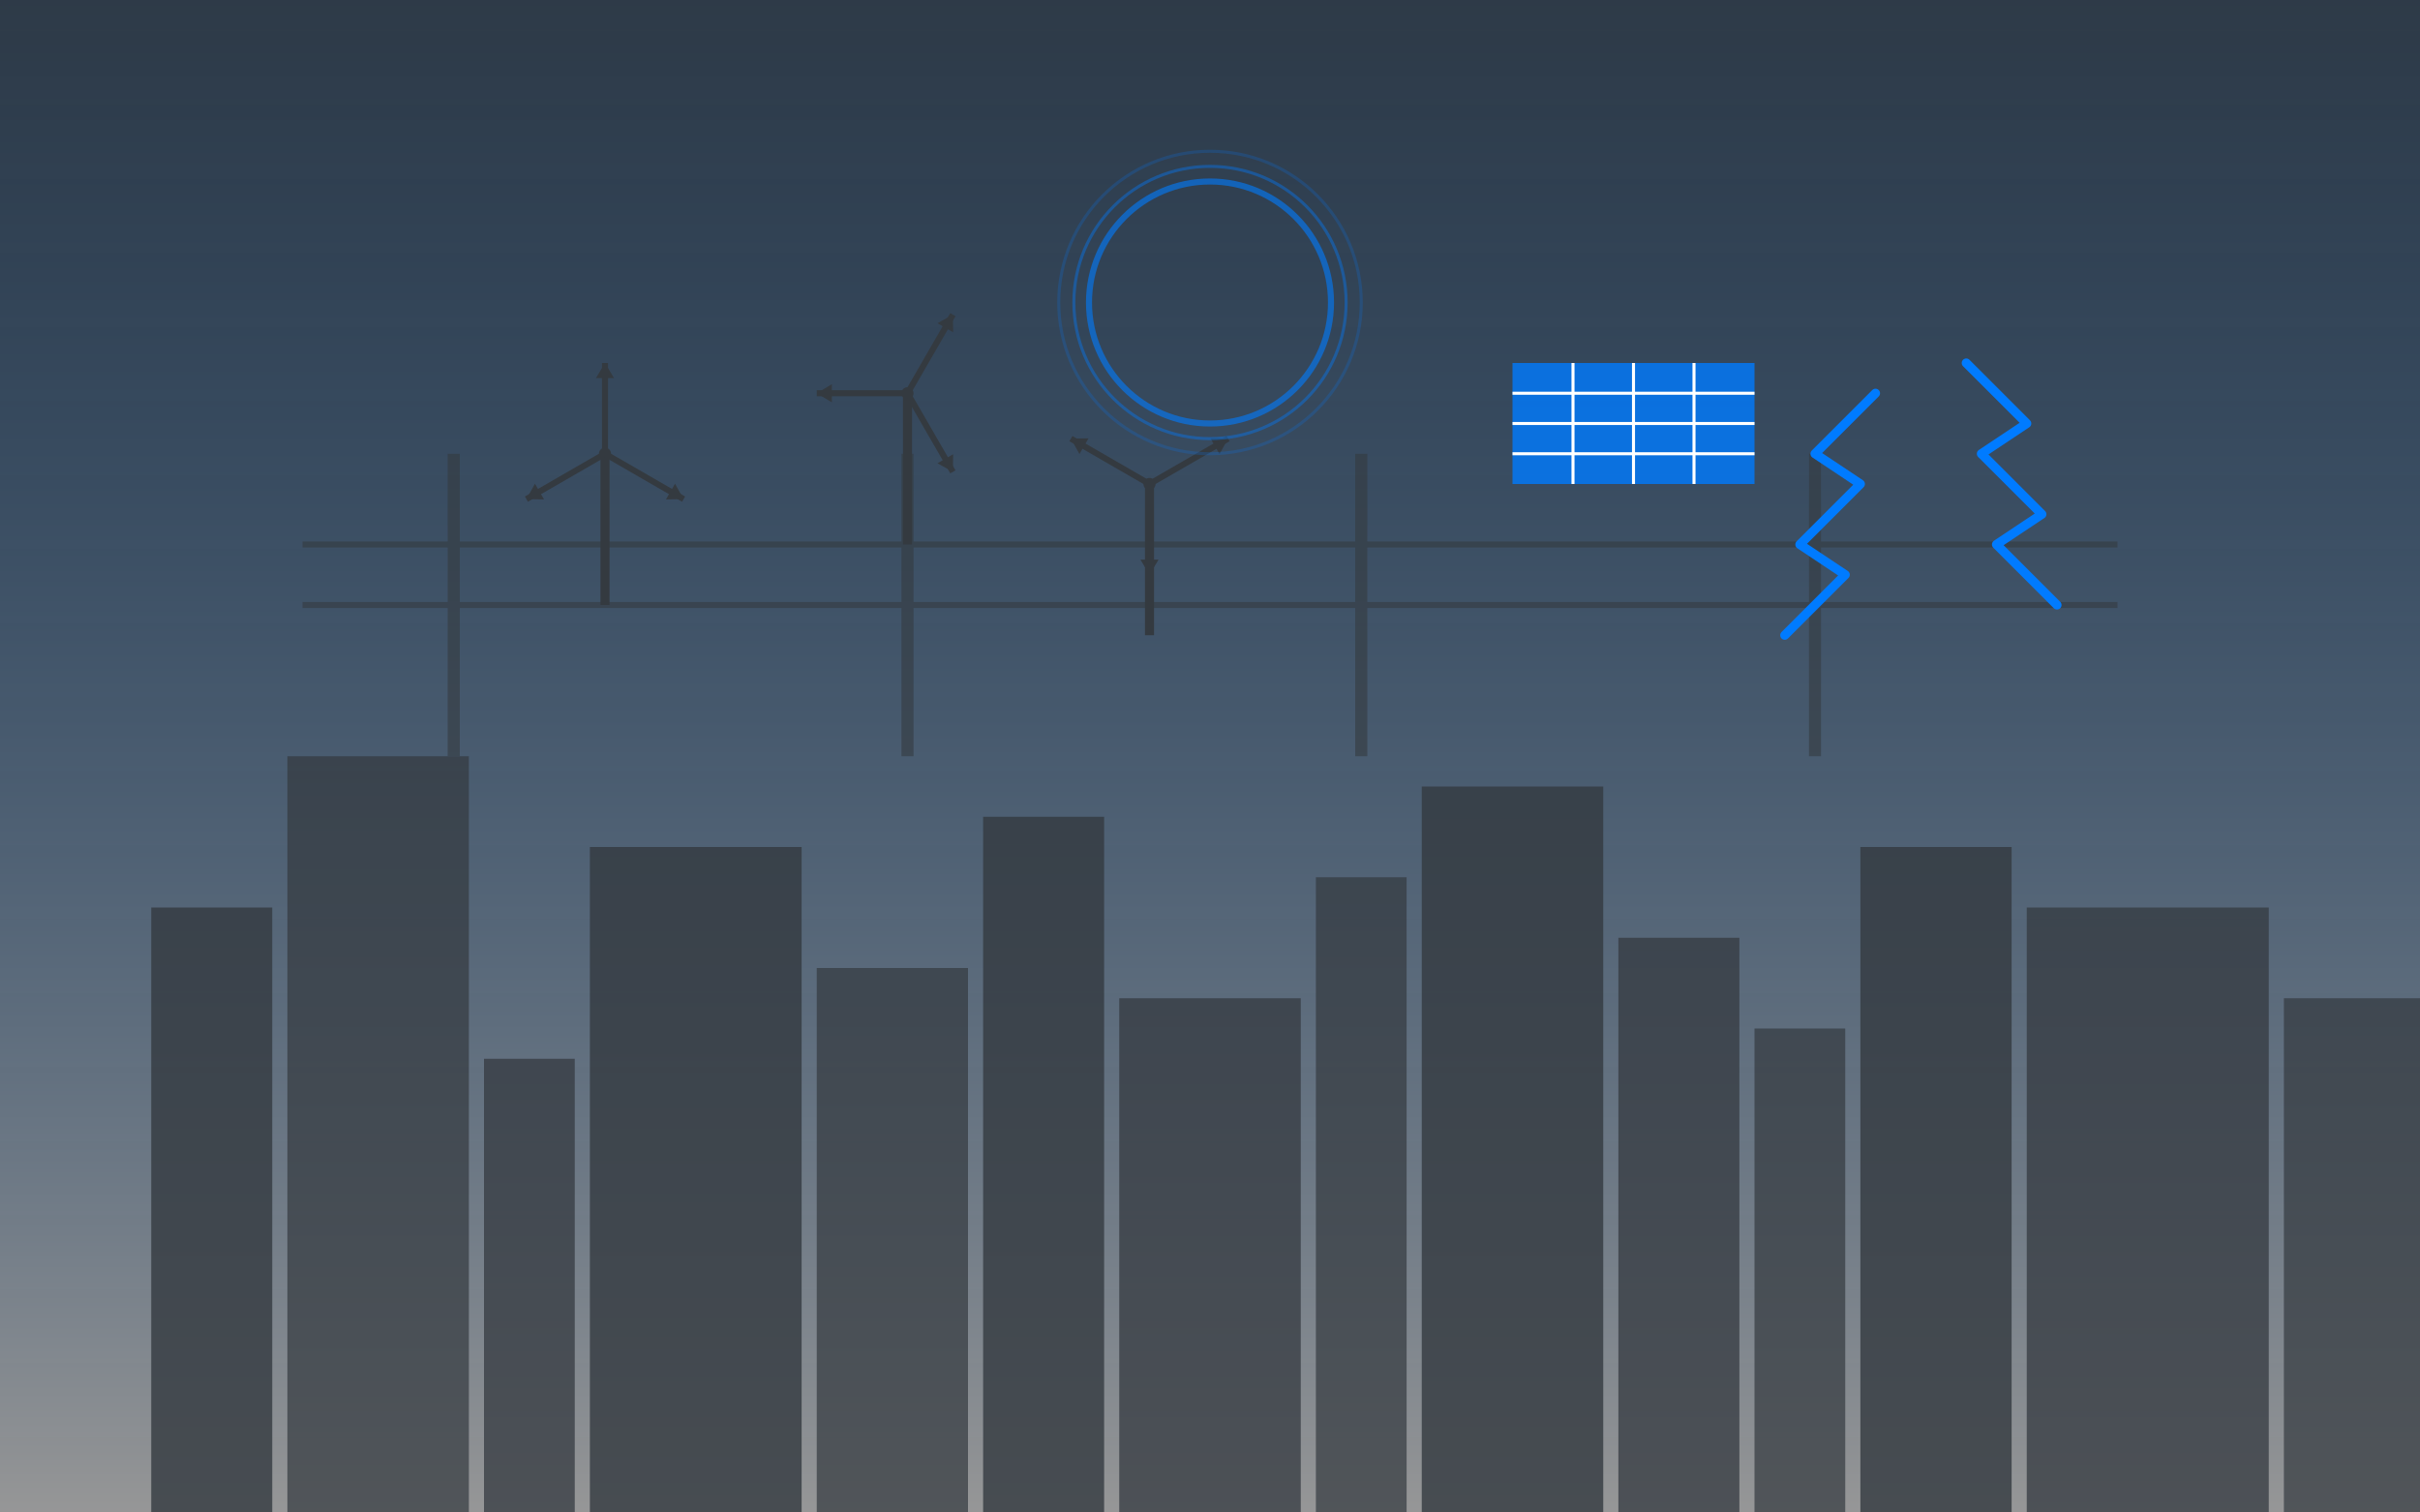 <svg xmlns="http://www.w3.org/2000/svg" viewBox="0 0 800 500" width="800" height="500">
  <rect x="0" y="0" width="800" height="500" fill="#333333" stroke="none"/>
  <defs>
    <linearGradient id="skyGradient" x1="0%" y1="0%" x2="0%" y2="100%">
      <stop offset="0%" style="stop-color:#007bff;stop-opacity:0.1" />
      <stop offset="100%" style="stop-color:#f8f9fa;stop-opacity:0.5" />
    </linearGradient>
  </defs>
  
  <!-- Background -->
  <rect width="800" height="500" fill="url(#skyGradient)" />
  
  <!-- City Skyline -->
  <g transform="translate(50, 200)">
    <!-- Buildings -->
    <rect x="0" y="100" width="40" height="200" fill="#343a40" opacity="0.8" />
    <rect x="45" y="50" width="60" height="250" fill="#343a40" opacity="0.7" />
    <rect x="110" y="150" width="30" height="150" fill="#343a40" opacity="0.75" />
    <rect x="145" y="80" width="70" height="220" fill="#343a40" opacity="0.8" />
    <rect x="220" y="120" width="50" height="180" fill="#343a40" opacity="0.7" />
    <rect x="275" y="70" width="40" height="230" fill="#343a40" opacity="0.8" />
    <rect x="320" y="130" width="60" height="170" fill="#343a40" opacity="0.75" />
    <rect x="385" y="90" width="30" height="210" fill="#343a40" opacity="0.7" />
    <rect x="420" y="60" width="60" height="240" fill="#343a40" opacity="0.8" />
    <rect x="485" y="110" width="40" height="190" fill="#343a40" opacity="0.75" />
    <rect x="530" y="140" width="30" height="160" fill="#343a40" opacity="0.7" />
    <rect x="565" y="80" width="50" height="220" fill="#343a40" opacity="0.8" />
    <rect x="620" y="100" width="80" height="200" fill="#343a40" opacity="0.75" />
    <rect x="705" y="130" width="45" height="170" fill="#343a40" opacity="0.7" />
  </g>
  
  <!-- Power Lines -->
  <g stroke="#343a40" stroke-width="2" opacity="0.6">
    <line x1="100" y1="200" x2="700" y2="200" />
    <line x1="100" y1="180" x2="700" y2="180" />
    
    <!-- Power Line Poles -->
    <g>
      <line x1="150" y1="150" x2="150" y2="250" stroke-width="4" />
      <line x1="300" y1="150" x2="300" y2="250" stroke-width="4" />
      <line x1="450" y1="150" x2="450" y2="250" stroke-width="4" />
      <line x1="600" y1="150" x2="600" y2="250" stroke-width="4" />
    </g>
  </g>
  
  <!-- Solar Panels -->
  <g transform="translate(500, 120)">
    <rect x="0" y="0" width="80" height="40" fill="#007bff" opacity="0.8" />
    <line x1="0" y1="10" x2="80" y2="10" stroke="#ffffff" stroke-width="1" />
    <line x1="0" y1="20" x2="80" y2="20" stroke="#ffffff" stroke-width="1" />
    <line x1="0" y1="30" x2="80" y2="30" stroke="#ffffff" stroke-width="1" />
    <line x1="20" y1="0" x2="20" y2="40" stroke="#ffffff" stroke-width="1" />
    <line x1="40" y1="0" x2="40" y2="40" stroke="#ffffff" stroke-width="1" />
    <line x1="60" y1="0" x2="60" y2="40" stroke="#ffffff" stroke-width="1" />
  </g>
  
  <!-- Wind Turbines -->
  <g transform="translate(200, 150)">
    <!-- Turbine 1 -->
    <line x1="0" y1="0" x2="0" y2="50" stroke="#343a40" stroke-width="3" />
    <circle cx="0" cy="0" r="2" fill="#343a40" />
    
    <!-- Blades -->
    <g transform="rotate(0)">
      <line x1="0" y1="0" x2="0" y2="-30" stroke="#343a40" stroke-width="2" />
      <polygon points="0,-30 -3,-25 3,-25" fill="#343a40" />
    </g>
    <g transform="rotate(120)">
      <line x1="0" y1="0" x2="0" y2="-30" stroke="#343a40" stroke-width="2" />
      <polygon points="0,-30 -3,-25 3,-25" fill="#343a40" />
    </g>
    <g transform="rotate(240)">
      <line x1="0" y1="0" x2="0" y2="-30" stroke="#343a40" stroke-width="2" />
      <polygon points="0,-30 -3,-25 3,-25" fill="#343a40" />
    </g>
  </g>
  
  <g transform="translate(300, 130)">
    <!-- Turbine 2 -->
    <line x1="0" y1="0" x2="0" y2="50" stroke="#343a40" stroke-width="3" />
    <circle cx="0" cy="0" r="2" fill="#343a40" />
    
    <!-- Blades -->
    <g transform="rotate(30)">
      <line x1="0" y1="0" x2="0" y2="-30" stroke="#343a40" stroke-width="2" />
      <polygon points="0,-30 -3,-25 3,-25" fill="#343a40" />
    </g>
    <g transform="rotate(150)">
      <line x1="0" y1="0" x2="0" y2="-30" stroke="#343a40" stroke-width="2" />
      <polygon points="0,-30 -3,-25 3,-25" fill="#343a40" />
    </g>
    <g transform="rotate(270)">
      <line x1="0" y1="0" x2="0" y2="-30" stroke="#343a40" stroke-width="2" />
      <polygon points="0,-30 -3,-25 3,-25" fill="#343a40" />
    </g>
  </g>
  
  <g transform="translate(380, 160)">
    <!-- Turbine 3 -->
    <line x1="0" y1="0" x2="0" y2="50" stroke="#343a40" stroke-width="3" />
    <circle cx="0" cy="0" r="2" fill="#343a40" />
    
    <!-- Blades -->
    <g transform="rotate(60)">
      <line x1="0" y1="0" x2="0" y2="-30" stroke="#343a40" stroke-width="2" />
      <polygon points="0,-30 -3,-25 3,-25" fill="#343a40" />
    </g>
    <g transform="rotate(180)">
      <line x1="0" y1="0" x2="0" y2="-30" stroke="#343a40" stroke-width="2" />
      <polygon points="0,-30 -3,-25 3,-25" fill="#343a40" />
    </g>
    <g transform="rotate(300)">
      <line x1="0" y1="0" x2="0" y2="-30" stroke="#343a40" stroke-width="2" />
      <polygon points="0,-30 -3,-25 3,-25" fill="#343a40" />
    </g>
  </g>
  
  <!-- Electricity Bolts -->
  <g fill="none" stroke="#007bff" stroke-width="3" stroke-linecap="round" stroke-linejoin="round">
    <polyline points="650,120 670,140 655,150 675,170 660,180 680,200" />
    <polyline points="620,130 600,150 615,160 595,180 610,190 590,210" />
  </g>
  
  <!-- Energy Flow Circle -->
  <circle cx="400" cy="100" r="40" fill="none" stroke="#007bff" stroke-width="2" opacity="0.6" />
  <circle cx="400" cy="100" r="45" fill="none" stroke="#007bff" stroke-width="1" opacity="0.4" />
  <circle cx="400" cy="100" r="50" fill="none" stroke="#007bff" stroke-width="1" opacity="0.2" />
</svg>
